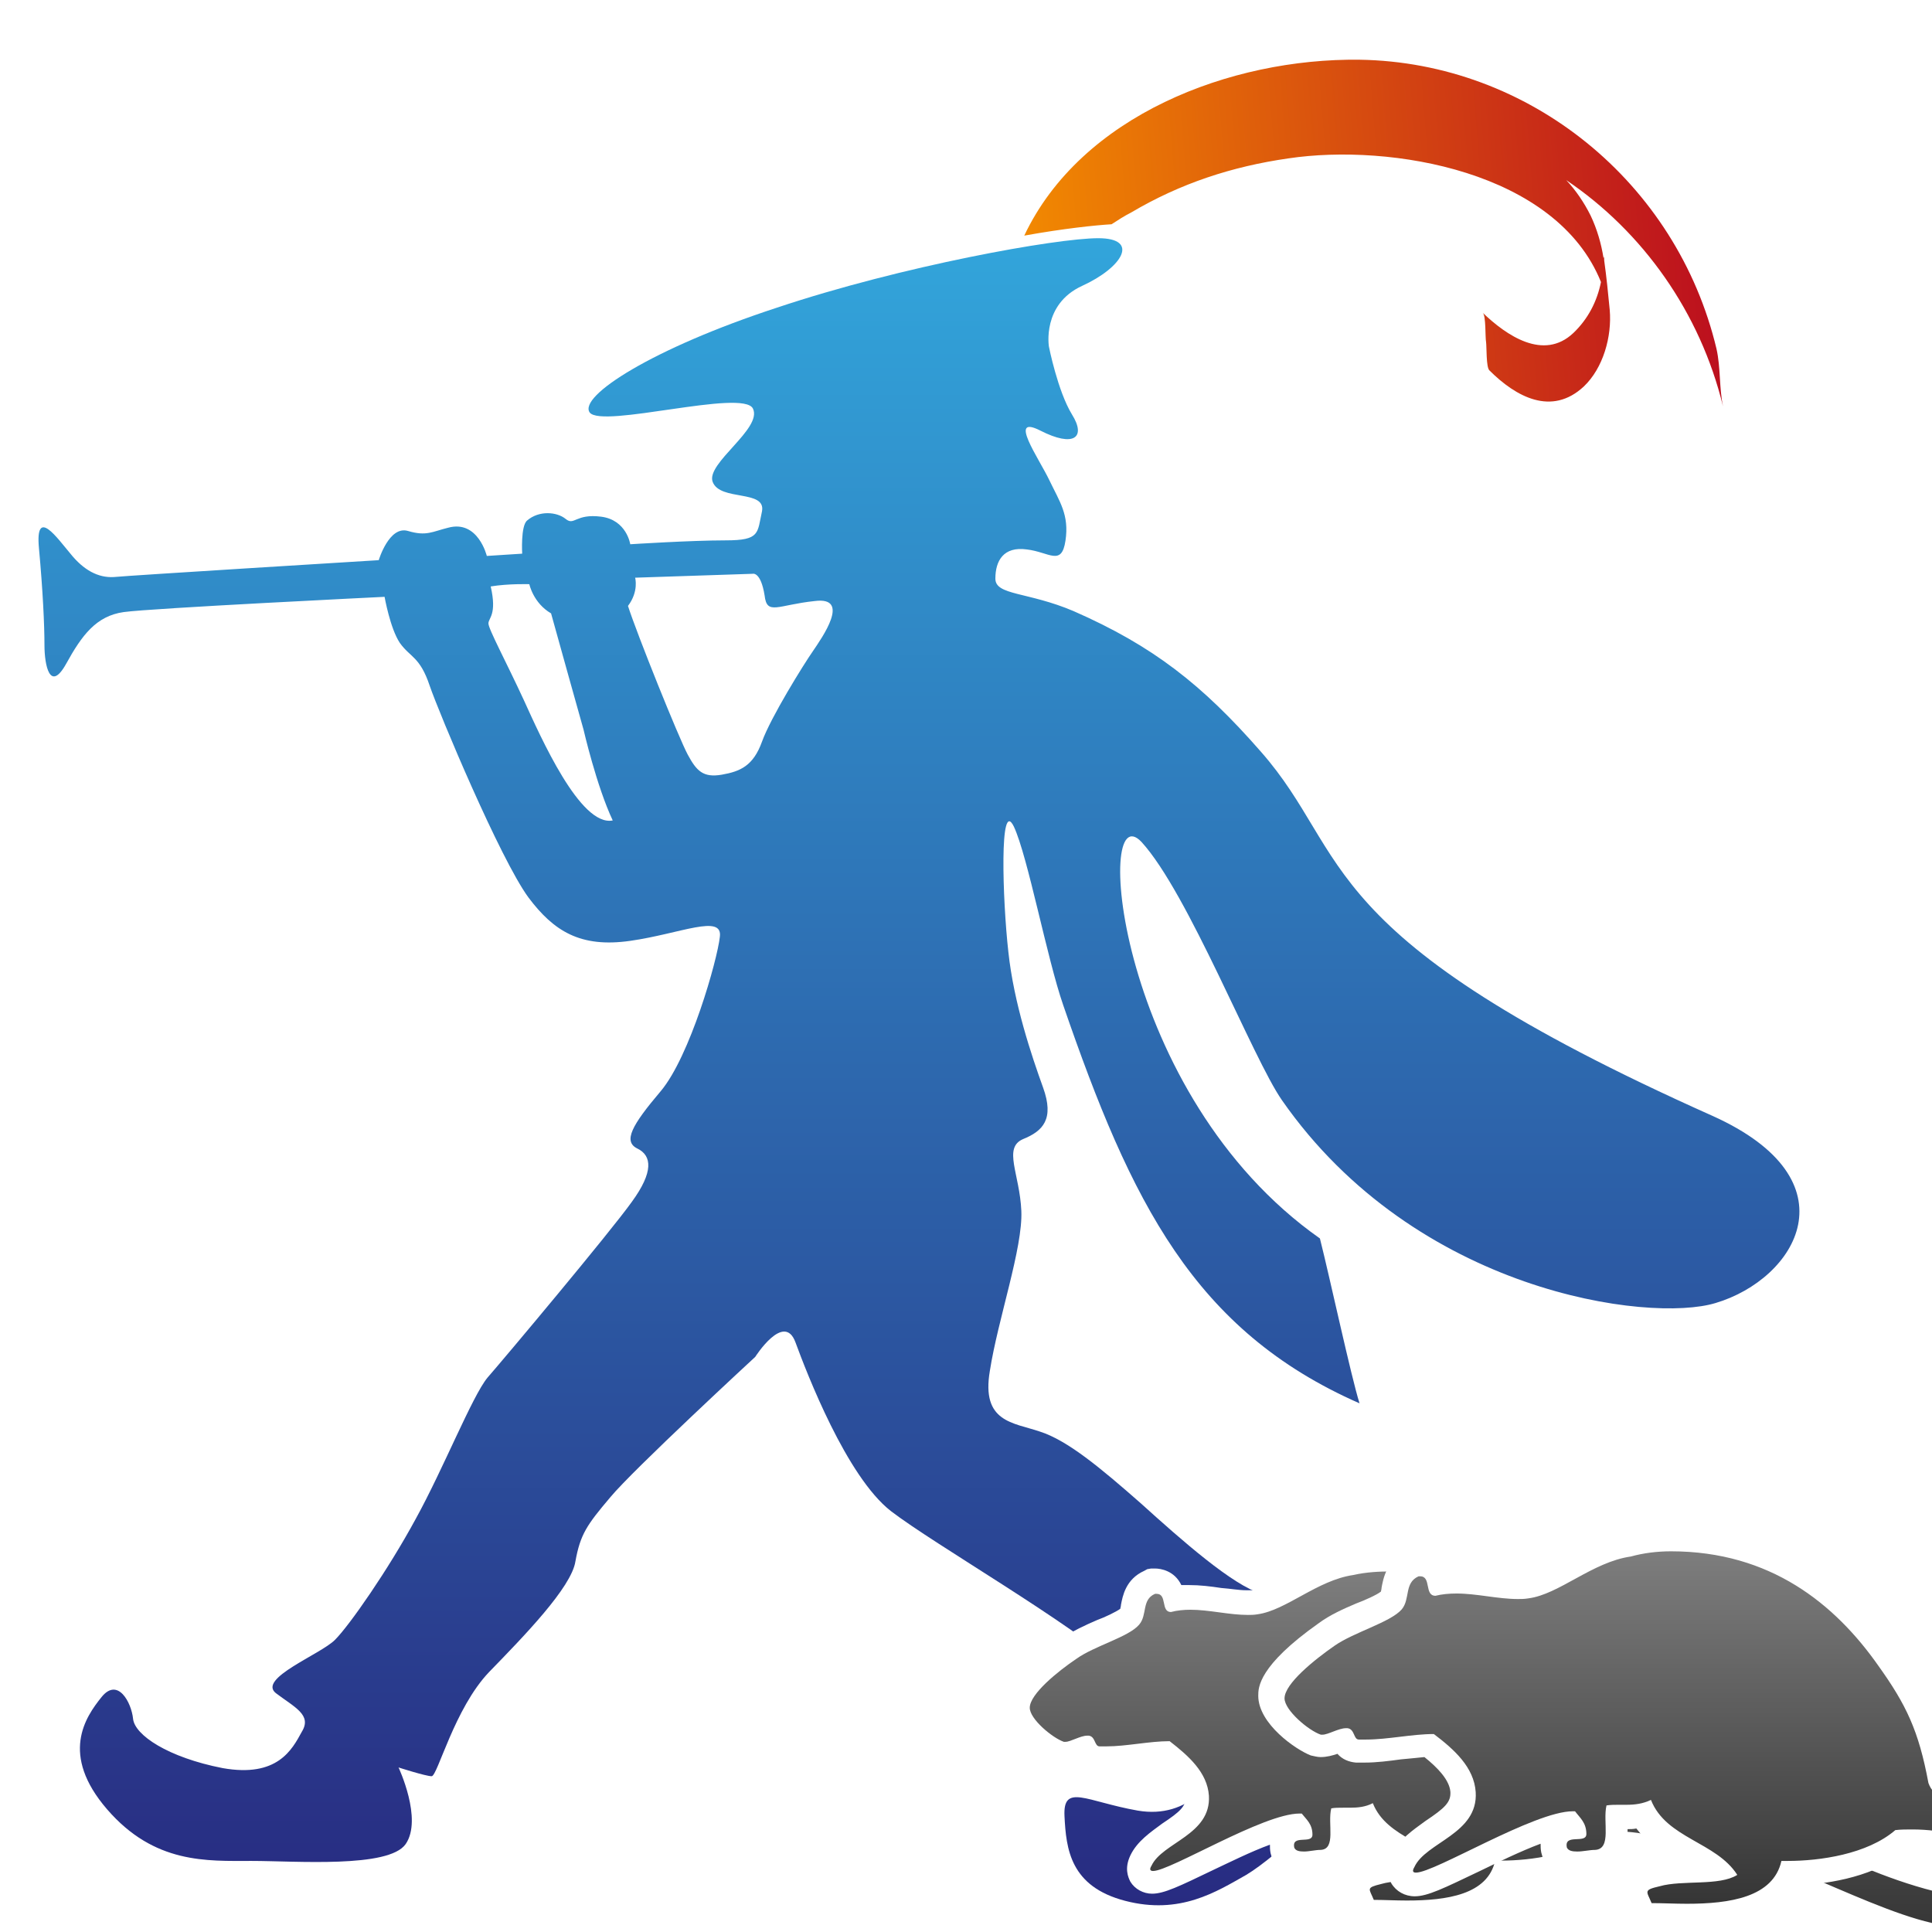 <?xml version="1.0" encoding="utf-8"?>
<!-- Generator: Adobe Illustrator 27.0.0, SVG Export Plug-In . SVG Version: 6.00 Build 0)  -->
<svg version="1.1" id="Ebene_1" xmlns="http://www.w3.org/2000/svg" xmlns:xlink="http://www.w3.org/1999/xlink" x="0px" y="0px"
	 viewBox="0 0 595.3 595.3" style="enable-background:new 0 0 595.3 595.3;" xml:space="preserve">
<style type="text/css">
	.st0{fill:url(#SVGID_1_);}
	.st1{fill:url(#SVGID_00000102522285211856123860000014776471869201752983_);}
	.st2{fill:#FFFFFF;}
	.st3{fill:none;}
	.st4{fill:url(#SVGID_00000174560472376312982130000013345621772569189767_);}
	.st5{fill:url(#SVGID_00000136387926059563316030000009872264438616111018_);}
</style>
<g>
	
		<linearGradient id="SVGID_1_" gradientUnits="userSpaceOnUse" x1="283.218" y1="522.774" x2="283.218" y2="9.034" gradientTransform="matrix(1 0 0 -1 0 596)">
		<stop  offset="0" style="stop-color:#32A5DB"/>
		<stop  offset="1" style="stop-color:#282B81"/>
	</linearGradient>
	<path class="st0" d="M330.3,127.7c4.5,7.2,0.5,10.2-9.7,5c-10.2-5.2-0.5,8.5,2.7,15.2c3.2,6.7,6.2,10.7,5,18.7
		c-1.2,8-5,3.5-11.9,2.7c-7.2-1-9.7,3.5-9.7,9c0,5.2,10,4,24.1,10c24.4,10.7,39.6,22.6,57.7,43.3c28.4,32.3,14.4,56.5,139.1,112.2
		c44.3,19.9,25.9,50.3,1,57.7c-20.4,6.2-92.3-3.2-133.6-62.5c-9-12.9-28.9-63.9-43.3-79.6c-14.7-15.4-8,77.9,55,122.2
		c3.2,12.7,9.5,42.1,12.2,50.8c-51-22.4-70.4-62-91.3-122.7c-5-14.4-10.9-45.8-15.2-55c-4.5-9.2-3.5,22.6-1.7,38.6
		c1.7,15.9,7.2,32.1,10.7,41.8c3.5,9.7,0,13.4-6.2,15.9c-6.2,2.7-1,10.7-0.5,22.1c0.5,11.4-7.2,33.3-9.7,49.3
		c-2.7,15.9,7.2,15.9,15.4,18.7c8.5,2.7,18.7,11.2,31.1,22.1c12.4,11.2,28.4,25.4,37.3,27.9c9,2.7,11.9,3.5,10.2,11.4
		c-1.7,8,7.2,9,16.9,9.7c9.7,1,7.2,19.7,3.2,29.9c-4,10.2-25.9,30.1-35.1,35.6c-9.2,5.2-20.4,12.4-37.3,8s-18.2-15.9-18.7-26.1
		c-0.5-10.2,6.7-4.5,22.6-1.7c15.9,2.7,24.4-9.7,27.1-17.4c2.7-7.5-9.2-3-9.2-3s-6.2-8.5-22.6-23.1c-16.4-14.7-57.7-38.3-71.4-48.8
		c-13.7-10.7-25.9-42.5-29.4-52c-3.5-9.5-12.4,4.5-12.4,4.5S195,452.9,188,461.4c-7.2,8.5-9.2,11.4-10.7,19.7
		c-1.2,8-15.9,23.1-26.6,34.1c-10.7,11.2-15.9,32.1-17.7,32.1s-10.2-2.7-10.2-2.7s7.5,15.9,2.2,23.6c-5.2,7.5-33.8,5.2-47.5,5.2
		s-29.9,1-44.5-15.9s-6.7-28.4-1.7-34.6c5-6.2,9.2,1.7,9.7,6.7c0.5,5,10.7,11.9,27.6,15.2c16.9,3,21.4-5.7,24.4-11.2
		c3.2-5.2-2.2-7.5-8-11.9c-5.7-4.5,13.7-11.9,18.2-16.4c4.5-4.5,16.4-21.6,24.9-37.3c8.5-15.4,17.4-37.8,22.1-43.5
		c5-5.7,37.8-44.8,44.5-54.2c6.7-9.2,6.2-14.2,1.7-16.4c-4.5-2.2-1.7-7.2,7.2-17.7c9-10.7,17.4-40.3,18.2-47.5
		c1-7.2-12.2-1-27.6,1.2c-15.4,2.2-23.6-3-31.4-13.4c-8.7-11.9-27.4-56.5-30.4-65.2c-3-9-6-8.7-9.2-13.2c-3-4.5-4.7-14.2-4.7-14.2
		s-71.9,3.5-80.4,4.7s-12.9,7.2-17.7,15.9c-5,9-6.7,0.5-6.7-5.7s-0.5-16.9-1.7-29.9s5.7-3,9.7,1.7c4,5,8.5,7.5,13.4,7.2
		c5-0.5,81.6-5.2,81.6-5.2s3.2-10.7,9-9c5.7,1.7,7.5,0.2,12.4-1c9.2-2.5,11.9,8.7,11.9,8.7l10.9-0.7c0,0-0.5-8.5,1.5-10.2
		c3.7-3.2,9.2-2.7,11.9-0.5c2.7,2.2,3-1.7,10.9-0.7s9,8.5,9,8.5s18.7-1.2,29.4-1.2s9.7-2.2,11.2-9c1.2-6.7-12.9-3-15.2-9
		c-2.2-5.7,15.4-16.4,12.4-22.6c-3-6.2-46.5,6.2-50.3,1.2c-3.5-5,19.2-19.7,57.7-32.3c38.6-12.9,86.1-21.4,99-21.4
		c12.9,0,7.5,9-5,14.7c-12.4,5.7-10.2,18.7-10.2,18.7S325.9,120.5,330.3,127.7z M179.8,224.8c0,0-9.2-32.8-10-35.8
		c-5.5-3.2-6.7-9-6.7-9s-6.5-0.2-11.9,0.7c2,8.7-0.7,9.7-0.7,11.4c0,1.7,5.5,11.9,10.9,23.6c5.2,11.4,17.4,39.1,27.4,37.1
		C183.8,242.2,179.8,224.8,179.8,224.8z M195.7,178c0,0,1.2,4.2-2.2,8.7c2.7,8.5,15.7,40.8,18.4,45.8c2.7,5,4.7,7.2,10.5,6.2
		c5.7-1,9.7-2.7,12.4-10.2c2.7-7.5,12.9-23.9,15.7-27.9c2.7-4,11.9-16.9,0.5-15.4c-11.4,1.2-14.7,4.5-15.4-1.7
		c-1.2-7.5-3.7-6.7-3.7-6.7L195.7,178z"/>
	<g>
		
			<linearGradient id="SVGID_00000026875045152167236070000012791990384941580970_" gradientUnits="userSpaceOnUse" x1="521.735" y1="115.447" x2="521.735" y2="-2.309" gradientTransform="matrix(1 0 0 -1 0 596)">
			<stop  offset="0" style="stop-color:#808080"/>
			<stop  offset="1" style="stop-color:#333333"/>
		</linearGradient>
		<path style="fill:url(#SVGID_00000026875045152167236070000012791990384941580970_);" d="M618.8,598.2c-11.9,0-19.5-1.4-24.2-2.6
			c-9.5-2.1-20.9-7.2-32.1-12.1c-2.6-1.2-5.4-2.3-7.9-3.5c-11.2-4.9-20.2-7.2-32.8-8.8c-3.5-0.5-6.5-1.2-9.5-1.9
			c-4.4-1.2-8.6-2.1-14.2-2.1c-0.9,0-1.9,0-3,0c-9.8,7.7-24.9,8.8-31.6,8.8c-4.9,12.3-22.3,12.3-30,12.3c-3,0-6.3,0-9.1-0.2
			l-3.5-0.2l-0.9-2.1c-0.2-0.5-0.5-0.9-0.5-1.2c-0.7-1.4-1.4-3-0.5-5.1c1.2-2.1,3.5-2.8,6-3.3c3-0.9,7-0.9,10.7-1.2
			c2.1,0,4.4-0.2,6.3-0.5c-2.1-1.6-4.7-3-7.2-4.7c-4.7-2.6-10-5.6-13-10.9c-1.9,0.5-3.7,0.5-5.4,0.5c0,0-2.3,0-2.6,0
			c0,0.7,0,1.4,0,1.9c0.2,3.7,0.5,10.7-6.3,11.2c-0.7,0-1.4,0.2-2.1,0.2c-1.2,0.2-2.1,0.2-3.3,0.2c-3.7,0-5.4-1.9-6-3.3l-0.2-0.2
			v-0.5c-0.5-2.3,0.2-3.7,0.7-4.7c1.2-1.6,2.8-1.9,4.2-2.1c-0.2-0.2-0.5-0.7-0.7-0.9c-6,0.5-18.1,6.5-27.2,10.7
			c-9.3,4.4-14.2,6.7-17.2,6.7c-2.3,0-3.5-1.4-3.7-2.1c-0.7-0.9-1.2-2.6,0-4.9c1.6-3.5,5.1-6,8.6-8.4c5.6-3.7,8.8-6.5,8.6-11.6
			c-0.2-5.4-4.9-9.5-9.8-13.5c-2.8,0-5.6,0.5-8.4,0.7c-3.3,0.5-6.7,0.9-10,0.9c-0.7,0-1.6,0-2.3,0c-2.6-0.2-3.7-2.3-4.2-3.3
			c-0.5,0.2-1.4,0.5-1.9,0.7c-1.4,0.5-2.8,0.9-4.2,0.9c-0.7,0-1.2,0-1.6-0.2c-4-1.4-12.8-7.9-12.8-13.7c0-1.6,0-7,15.8-18.1
			c2.8-2.1,6.5-3.7,10-5.1c3.5-1.6,7.2-3.3,8.6-4.7c0.5-0.5,0.7-1.4,0.9-2.6c0.5-2.3,1.2-6,5.1-7.9l0.5-0.2h0.5c0.2,0,0.5,0,0.7,0
			c4.2,0,5.4,3.7,5.6,5.4c1.4-0.2,3-0.5,4.7-0.5c3.3,0,6.5,0.5,9.5,0.9c2.8,0.5,5.6,0.7,8.1,0.7c0.9,0,1.6,0,2.6-0.2
			c3.5-0.5,7.7-2.6,12.1-5.1c5.1-2.8,11.2-6,17.4-7c4.4-0.7,8.6-0.9,12.8-0.9c25.4,0,46.5,11.6,62.6,34.4
			c7.9,11.2,12.1,19.1,14.9,34.7c0.7,2.1,2.8,2.6,10,4c21.2,2.3,36.5,8.8,51.2,14.9c13,5.4,25.4,10.7,40.9,12.8
			c4.7,0.7,10.2,0.9,17,0.9c24.9,0,61.2-4.4,102.4-12.6l1.6,7C682.3,591,645,598.2,618.8,598.2z"/>
		<path class="st2" d="M428.9,484.2c28.6,0,47.2,15.1,59.8,33c7.9,11.2,11.6,18.6,14.4,33.7c1.6,4.4,5.6,5.1,13,6.5
			c39.3,4.4,57.9,23,92.1,27.7c4.7,0.7,10.5,0.9,17.4,0.9c23,0,58.2-3.7,103.1-12.8c-56.3,17-89.3,21.6-110,21.6
			c-10.5,0-17.9-1.2-23.5-2.3c-11.4-2.6-26.3-9.5-39.6-15.1c-11.6-4.9-20.9-7.4-33.7-9.1c-8.4-1.2-14.4-4-24-4c-1.4,0-2.8,0-4.4,0.2
			c-8.1,7-21.9,8.8-30.9,8.8c-0.7,0-1.4,0-1.9,0c-2.3,10.5-14.9,12.3-27.2,12.3c-3.5,0-7-0.2-10.2-0.2c-1.4-3.5-2.6-3.7,2.3-4.9
			c6.5-1.9,17.2,0,22.3-3.3c-6-9.5-20.5-10.5-24.9-21.6c-2.3,1.2-4.7,1.4-7,1.4c-0.7,0-1.4,0-2.1,0c-1.4,0-2.6,0-3.7,0.2
			c-1.2,4.7,1.6,12.6-3.3,12.8c-1.6,0-3.5,0.5-5.1,0.5c-1.4,0-2.6-0.2-3-1.2c-0.9-4.2,5.6-0.9,5.6-4c0-3.3-1.9-4.7-3.3-6.5
			c-0.2,0-0.5,0-0.7,0c-11.2,0-39.8,17.7-45.1,17.7c-0.9,0-1.2-0.5-0.5-1.6c3.3-7.2,18.4-9.5,17.7-21.6c-0.5-7.2-6.3-12.3-12.1-16.8
			l0,0c-6.3,0-13.3,1.6-19.5,1.6c-0.7,0-1.4,0-2.1,0c-1.6,0-1.2-3-3.3-3.3c-0.2,0-0.2,0-0.5,0c-2.1,0-5.1,1.9-6.7,1.9
			c-0.2,0-0.5,0-0.5,0c-3.5-1.2-10.5-7-10.5-10.5c0-4.2,8.6-11.2,14.4-15.1c5.6-4,16.1-6.7,19.3-10.5c2.6-3,0.7-7.7,4.9-9.5
			c0.2,0,0.2,0,0.5,0c3.3,0,1.2,5.6,4.4,5.6c1.9-0.5,4-0.7,6-0.7c5.8,0,11.9,1.6,17.7,1.6c0.9,0,1.9,0,3-0.2
			c8.8-1.2,18.4-10.5,29.5-12.1C421,484.4,424.9,484.2,428.9,484.2 M428.9,477L428.9,477c-4.2,0-8.8,0.2-13.3,0.9
			c-7.2,0.9-13.3,4.4-18.8,7.4c-4,2.1-7.9,4.2-10.7,4.7c-0.7,0-1.4,0-2.1,0c-2.3,0-4.9-0.5-7.7-0.7c-3.3-0.5-6.5-0.9-10-0.9
			c-0.7,0-1.6,0-2.3,0c-2.1-4.4-6.3-5.1-8.1-5.1c-0.5,0-0.7,0-1.2,0l-1.2,0.2l-0.9,0.5c-5.8,2.6-6.7,7.9-7.2,10.5
			c0,0.5-0.2,0.9-0.2,1.2c-1.2,0.9-4.7,2.6-7.2,3.5c-3.7,1.6-7.4,3.3-10.7,5.6c-17.4,12.3-17.4,18.6-17.4,20.9
			c0,8.1,10.9,15.6,15.1,17.2c0.9,0.2,1.9,0.5,2.8,0.5c1.9,0,3.5-0.5,4.9-0.9c1.4,1.6,3.3,2.3,5.4,2.6c0.7,0,1.6,0,2.6,0
			c3.5,0,7-0.5,10.5-0.9c2.3-0.2,4.7-0.5,6.7-0.7c3.7,3,7.2,6.5,7.4,10c0.2,3-1.6,4.7-7.2,8.4c-3.5,2.6-7.7,5.4-9.8,9.8
			c-1.9,4-0.7,6.7,0,8.1c1.4,2.3,4,3.7,6.7,3.7c3.7,0,8.4-2.3,18.6-7.2c4.9-2.3,11.9-5.8,17.7-7.9c0,0.7,0,1.6,0.2,2.6l0.2,0.7
			l0.2,0.7c0.9,2.1,3.3,5.4,9.3,5.4c1.2,0,2.6-0.2,3.7-0.2c0.7,0,1.2-0.2,1.9-0.2l0,0l0,0c8.8-0.7,9.5-8.6,9.5-13
			c0.9,0,1.6,0,2.6-0.2c3,4,6.7,6.5,10.5,8.6c-2.3,0.2-4.4,0.5-6.5,0.9c-2.8,0.7-6.5,1.6-8.1,5.4c-1.6,3.5-0.2,6.7,0.5,8.1
			c0.2,0.2,0.2,0.7,0.5,1.2l1.9,4.2l4.4,0.2h1.4c3,0,6,0.2,9.3,0.2c7.2,0,25.4,0,32.1-12.3c7.7-0.2,20.9-1.9,30.7-8.8
			c0.5,0,1.2,0,1.6,0c5.1,0,8.8,0.9,13.3,2.1c3,0.7,6.3,1.4,9.8,1.9c12.3,1.6,20.9,4,31.9,8.6c2.6,1.2,5.1,2.3,7.9,3.5
			c11.4,4.9,23,10,32.8,12.3c7.7,1.9,15.8,2.6,24.9,2.6c27,0,63.7-7.2,112.1-21.9l-3.5-13.7c-40.9,8.1-77,12.6-101.7,12.6
			c-6.5,0-12.1-0.2-16.5-0.9c-15.4-2.1-27.5-7.2-40.3-12.6c-14.9-6.3-30.5-12.8-52.1-15.1l0,0c-2.8-0.5-6-1.2-7.2-1.6
			c-3-15.8-7.4-24.2-15.4-35.6C477.5,489.1,455.7,477,428.9,477L428.9,477L428.9,477z"/>
	</g>
	<path class="st3" d="M255.2,181.7c-11.4,1.2-14.7,4.5-15.4-1.7c-1.2-7.5-3.7-6.7-3.7-6.7l-36.1,1.5c0,0,1.2,4.2-2.2,8.7
		c2.7,8.5,15.7,40.8,18.4,45.8c2.7,5,4.7,7.2,10.5,6.2c5.7-1,9.7-2.7,12.4-10.2s12.9-23.9,15.7-27.9
		C257.4,193.2,266.6,180.2,255.2,181.7z"/>
	<path class="st3" d="M174.1,185.7c-5.5-3.2-6.7-9-6.7-9s-6.5-0.2-11.9,0.7c2,8.7-0.7,9.7-0.7,11.4s5.5,11.9,10.9,23.6
		c5.2,11.4,17.4,39.1,27.4,37.1c-5-10.9-9-28.1-9-28.1S175.1,188.9,174.1,185.7z"/>
	
		<linearGradient id="SVGID_00000039841843230522092210000016219616559116551043_" gradientUnits="userSpaceOnUse" x1="316.606" y1="509.454" x2="532.233" y2="509.454" gradientTransform="matrix(0.997 -8.100000e-02 -8.100000e-02 -0.997 36.698 618.053)">
		<stop  offset="0" style="stop-color:#F38C00"/>
		<stop  offset="1" style="stop-color:#BC101E"/>
	</linearGradient>
	<path style="fill:url(#SVGID_00000039841843230522092210000016219616559116551043_);" d="M348.5,65.5c15.2-9,31.1-14.2,48.5-16.7
		c31.6-4.7,82.6,4,96.3,38.1c-1.2,6-4,11.4-8.5,15.7c-9.2,8.7-20.7,0.7-27.9-6.2c1,1,0.7,7.5,1,9c0.2,1.5,0,7.7,1,8.7
		c8.2,8.2,19.2,14.2,29.1,5c6-5.7,8.7-15.4,8-23.6c-0.5-5.2-1-10.2-1.7-15.2c0-0.5,0-1-0.2-1.2c0,0.2,0,0.5,0,0.5
		c-0.7-4.5-2-9-4-13.2c-2-4-4.5-7.7-7.5-10.9c23.6,15.9,41.3,40.8,48.3,69.7c-1.2-5.7-0.7-11.9-2-17.7
		c-12.2-51.3-57.7-88.3-110-89.1c-39.8-0.5-85.8,17.2-103.3,54.2c12.2-2.2,21.9-3.2,26.9-3.5C344.5,67.8,346.5,66.5,348.5,65.5z"/>
	<g>
		
			<linearGradient id="SVGID_00000131337371749588169490000012463494555316915640_" gradientUnits="userSpaceOnUse" x1="601.656" y1="121.734" x2="601.656" y2="5.823" gradientTransform="matrix(1 0 0 -1 0 596)">
			<stop  offset="0" style="stop-color:#808080"/>
			<stop  offset="1" style="stop-color:#333333"/>
		</linearGradient>
		<path style="fill:url(#SVGID_00000131337371749588169490000012463494555316915640_);" d="M519.7,590.2c-3.2,0-6.7,0-9.7-0.2
			l-3.7-0.2l-1-2.2c-0.2-0.5-0.5-1-0.5-1.2c-0.7-1.5-1.5-3.2-0.5-5.5c1.2-2.5,3.7-3,6.5-3.5c3.2-1,7.5-1,11.4-1.2
			c2.2,0,4.7-0.2,6.7-0.5c-2.2-1.7-5-3.2-7.7-5c-5-2.7-10.7-6-13.9-11.7c-2,0.5-4,0.5-5.7,0.5c0,0-2.5,0-2.7,0c0,0.7,0,1.5,0,2
			c0.2,4,0.5,11.4-6.7,11.9c-0.7,0-1.5,0.2-2.2,0.2c-1.2,0.2-2.2,0.2-3.5,0.2c-4,0-5.7-2-6.5-3.5l-0.2-0.2v-0.5
			c-0.5-2.5,0.2-4,0.7-5c1.2-1.7,3-2,4.5-2.2c-0.2-0.2-0.5-0.7-0.7-1c-6.5,0.5-19.4,7-29.1,11.4c-10,4.7-15.2,7.2-18.4,7.2
			c-2.5,0-3.7-1.5-4-2.2c-0.7-1-1.2-2.7,0-5.2c1.7-3.7,5.5-6.5,9.2-9c6-4,9.5-7,9.2-12.4c-0.2-5.7-5.2-10.2-10.5-14.4
			c-3,0-6,0.5-9,0.7c-3.5,0.5-7.2,1-10.7,1c-0.7,0-1.7,0-2.5,0c-2.7-0.2-4-2.5-4.5-3.5c-0.5,0.2-1.5,0.5-2,0.7c-1.5,0.5-3,1-4.5,1
			c-0.7,0-1.2,0-1.7-0.2c-4.2-1.5-13.7-8.5-13.7-14.7c0-1.7,0-7.5,16.9-19.4c3-2.2,7-4,10.7-5.5c3.7-1.7,7.7-3.5,9.2-5
			c0.5-0.5,0.7-1.5,1-2.7c0.5-2.5,1.2-6.5,5.5-8.5l0.5-0.2h0.5c0.2,0,0.5,0,0.7,0c4.5,0,5.7,4,6,5.7c1.5-0.2,3.2-0.5,5-0.5
			c3.5,0,7,0.5,10.2,1c3,0.5,6,0.7,8.7,0.7c1,0,1.7,0,2.7-0.2c3.7-0.5,8.2-2.7,12.9-5.5c5.5-3,11.9-6.5,18.7-7.5
			c4.7-0.7,9.2-1,13.7-1c27.1,0,49.8,12.4,66.9,36.8c8.5,11.9,12.9,20.4,15.9,37.1c0.7,2.2,3,2.7,10.7,4.2h0.5
			c16.4,4.2,32.1,6.2,47,6.2c45.8,0,75.6-19.9,99.8-36.1c15.9-10.7,29.9-19.9,44-19.9c4,0,7.7,0.7,11.4,2l-1.7,7.2
			c-0.5,0-1.2,0-1.7,0c-9,0-20.7,8-35.6,18.2c-27.9,18.9-65.9,44.8-121.7,44.8c-11.9,0-24.4-1.2-36.8-3.7c-2.7-0.5-5.2-1.2-7.5-1.7
			c-5.2-1.2-10.2-2.5-16.7-2.5c-1.2,0-2.5,0-3.7,0.2c-10.5,8.2-26.6,9.5-33.8,9.5C546.3,590.2,527.9,590.2,519.7,590.2z"/>
		<path class="st2" d="M514.9,478c30.6,0,50.5,16.2,63.9,35.3c8.5,11.9,12.4,19.9,15.4,36.1c1.7,4.7,6,5.5,13.9,7
			c17.7,4.5,33.6,6.5,47.8,6.5c77.6,0,110.7-56,143.8-56c3.5,0,6.7,0.5,10.2,1.7c-0.7,0-1.5-0.2-2.2-0.2c-27.6,0-71.4,63-157.3,63
			c-11.2,0-23.1-1-36.1-3.5c-8.7-1.7-15.2-4.2-25.1-4.2c-1.7,0-3.5,0-5.2,0.2c-8.7,7.5-23.4,9.5-33.1,9.5c-0.7,0-1.5,0-2,0
			c-2.5,11.2-15.9,13.2-29.1,13.2c-3.7,0-7.5-0.2-10.9-0.2c-1.5-3.7-2.7-4,2.5-5.2c7-2,18.4,0,23.9-3.5
			c-6.5-10.2-21.9-11.2-26.6-23.1c-2.5,1.2-5,1.5-7.5,1.5c-0.7,0-1.5,0-2.2,0c-1.5,0-2.7,0-4,0.2c-1.2,5,1.7,13.4-3.5,13.7
			c-1.7,0-3.7,0.5-5.5,0.5c-1.5,0-2.7-0.2-3.2-1.2c-1-4.5,6-1,6-4.2c0-3.5-2-5-3.5-7c-0.2,0-0.5,0-0.7,0
			c-11.9,0-42.5,18.9-48.3,18.9c-1,0-1.2-0.5-0.5-1.7c3.5-7.7,19.7-10.2,18.9-23.1c-0.5-7.7-6.7-13.2-12.9-17.9l0,0
			c-6.7,0-14.2,1.7-20.9,1.7c-0.7,0-1.5,0-2.2,0c-1.7,0-1.2-3.2-3.5-3.5c-0.2,0-0.2,0-0.5,0c-2.2,0-5.5,2-7.2,2c-0.2,0-0.5,0-0.5,0
			c-3.7-1.2-11.2-7.5-11.2-11.2c0-4.5,9.2-11.9,15.4-16.2c6-4.2,17.2-7.2,20.7-11.2c2.7-3.2,0.7-8.2,5.2-10.2c0.2,0,0.2,0,0.5,0
			c3.5,0,1.2,6,4.7,6c2-0.5,4.2-0.7,6.5-0.7c6.2,0,12.7,1.7,18.9,1.7c1,0,2,0,3.2-0.2c9.5-1.2,19.7-11.2,31.6-12.9
			C506.5,478.5,510.7,478,514.9,478 M514.9,470.5L514.9,470.5c-4.5,0-9.5,0.2-14.2,1c-7.7,1-14.2,4.7-20.2,8
			c-4.2,2.2-8.5,4.5-11.4,5c-0.7,0-1.5,0-2.2,0c-2.5,0-5.2-0.5-8.2-0.7c-3.5-0.5-7-1-10.7-1c-0.7,0-1.7,0-2.5,0
			c-2.2-4.7-6.7-5.5-8.7-5.5c-0.5,0-0.7,0-1.2,0l-1.2,0.2l-1,0.5c-6.2,2.7-7.2,8.5-7.7,11.2c0,0.5-0.2,1-0.2,1.2
			c-1.2,1-5,2.7-7.7,3.7c-4,1.7-8,3.5-11.4,6c-18.7,13.2-18.7,19.9-18.7,22.4c0,8.7,11.7,16.7,16.2,18.4c1,0.2,2,0.5,3,0.5
			c2,0,3.7-0.5,5.2-1c1.5,1.7,3.5,2.5,5.7,2.7c0.7,0,1.7,0,2.7,0c3.7,0,7.5-0.5,11.2-1c2.5-0.2,5-0.5,7.2-0.7c4,3.2,7.7,7,8,10.7
			c0.2,3.2-1.7,5-7.7,9c-3.7,2.7-8.2,5.7-10.5,10.5c-2,4.2-0.7,7.2,0,8.7c1.5,2.5,4.2,4,7.2,4c4,0,9-2.5,19.9-7.7
			c5.2-2.5,12.7-6.2,18.9-8.5c0,0.7,0,1.7,0.2,2.7l0.2,0.7l0.2,0.7c1,2.2,3.5,5.7,10,5.7c1.2,0,2.7-0.2,4-0.2c0.7,0,1.2-0.2,2-0.2
			l0,0l0,0c9.5-0.7,10.2-9.2,10.2-13.9c1,0,1.7,0,2.7-0.2c3.2,4.2,7.2,7,11.2,9.2c-2.5,0.2-4.7,0.5-7,1c-3,0.7-7,1.7-8.7,5.7
			c-1.7,3.7-0.2,7.2,0.5,8.7c0.2,0.2,0.2,0.7,0.5,1.2l2,4.5l4.7,0.2h1.5c3.2,0,6.5,0.2,10,0.2c7.7,0,27.1,0,34.3-13.2
			c8.2-0.2,22.6-2,32.8-9.5c0.7,0,1.7,0,2.5,0c6,0,10.7,1,15.9,2.5c2.5,0.5,5,1.2,7.7,1.7c12.7,2.5,25.4,3.7,37.6,3.7
			c57,0,95.5-26.4,123.9-45.5c13.7-9.5,25.6-17.4,33.3-17.4c0.5,0,0.7,0,1.2,0l3.7-14.7c-4.2-1.5-8.5-2.2-12.7-2.2
			c-15.4,0-29.6,9.5-46,20.7c-23.6,15.7-53,35.3-97.5,35.3c-14.4,0-29.9-2-46-6.2h-0.2h-0.2H609c-3-0.5-6.5-1.2-7.7-1.7
			c-3.2-16.9-8-25.9-16.4-38.1C566.9,483.4,543.3,470.5,514.9,470.5L514.9,470.5L514.9,470.5z"/>
	</g>
</g>
</svg>

